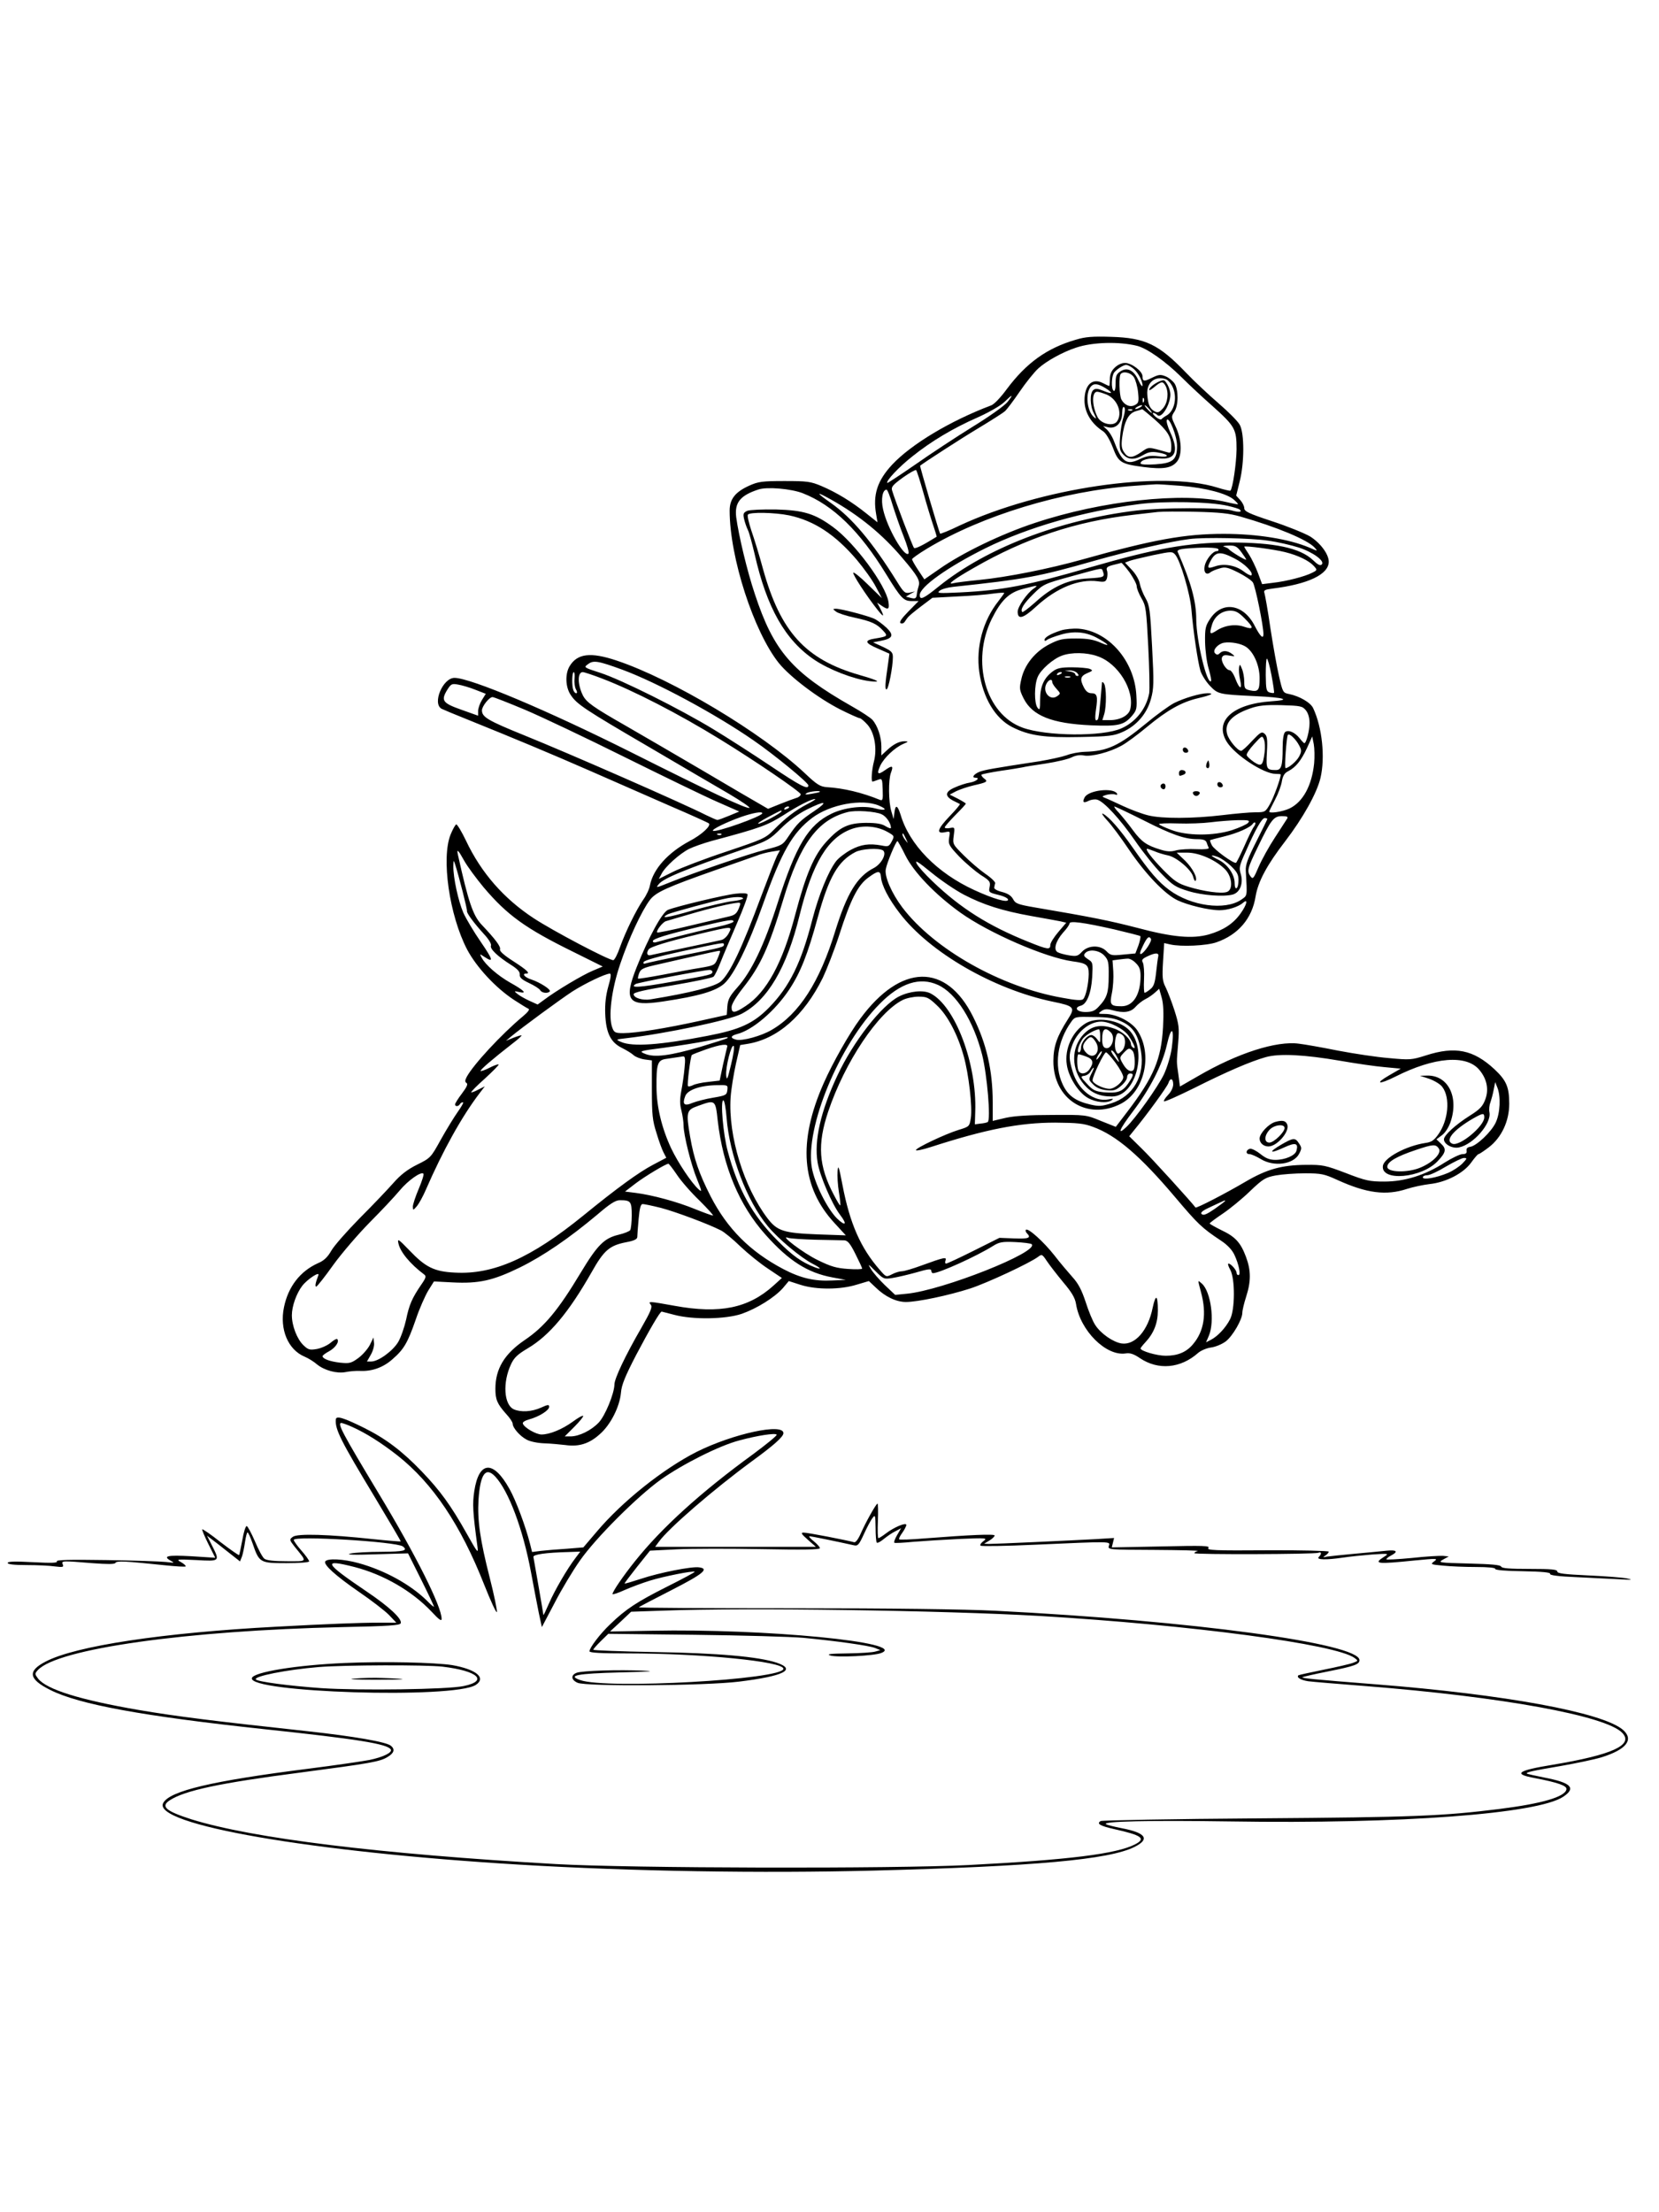 <?xml version="1.0" standalone="no"?>
<!DOCTYPE svg PUBLIC "-//W3C//DTD SVG 20010904//EN"
 "http://www.w3.org/TR/2001/REC-SVG-20010904/DTD/svg10.dtd">
<svg version="1.0" xmlns="http://www.w3.org/2000/svg"
 width="864pt" height="1152pt" viewBox="0 0 864 1152"
 preserveAspectRatio="xMidYMid meet">

<g transform="translate(0,1152) scale(0.1,-0.1)"
fill="#000000" stroke="none">
<path d="M5603 9751 c-152 -44 -259 -122 -361 -259 -30 -41 -65 -78 -80 -83
-212 -80 -416 -202 -516 -309 -77 -83 -101 -157 -83 -258 l7 -42 -59 47 c-75
60 -153 108 -233 142 -57 24 -75 26 -193 26 -116 0 -136 -3 -183 -24 -73 -33
-102 -70 -102 -130 0 -244 126 -632 257 -795 61 -74 204 -182 320 -241 50 -25
95 -45 101 -45 5 0 24 -16 40 -34 37 -42 51 -126 33 -193 -11 -43 -15 -103 -7
-103 3 0 15 4 28 9 22 8 23 7 25 -51 2 -53 0 -59 -15 -53 -93 38 -190 61 -277
66 -34 3 -51 13 -115 74 -223 209 -688 488 -978 585 -137 46 -206 37 -246 -30
-24 -41 -21 -110 7 -150 31 -47 73 -75 407 -270 162 -95 349 -205 415 -243 66
-39 114 -72 108 -74 -16 -6 -209 85 -613 288 -439 220 -840 389 -923 389 -61
0 -117 -134 -67 -161 8 -4 67 -29 130 -54 260 -105 437 -179 645 -270 121 -53
308 -135 415 -182 107 -46 198 -87 202 -91 12 -13 -38 -59 -101 -92 -112 -60
-189 -145 -206 -230 -3 -19 -19 -53 -35 -75 -37 -54 -92 -166 -121 -247 -13
-38 -29 -68 -35 -68 -25 0 -315 153 -414 218 -157 103 -274 237 -353 404 -23
48 -46 86 -51 85 -5 -2 -18 -25 -29 -52 -50 -122 -7 -422 86 -600 49 -92 148
-199 244 -262 35 -23 68 -43 75 -46 8 -3 -2 -17 -27 -38 -114 -95 -261 -254
-295 -318 -9 -18 -9 -25 0 -31 8 -5 1 -21 -24 -54 -20 -26 -36 -52 -36 -57 0
-12 17 -12 25 1 3 6 10 10 16 10 5 0 -7 -22 -27 -50 -19 -27 -59 -92 -88 -144
-52 -94 -53 -96 -124 -131 -52 -26 -86 -53 -124 -96 -29 -33 -107 -115 -174
-182 -66 -67 -133 -143 -148 -169 -20 -35 -39 -53 -70 -66 -93 -42 -155 -122
-177 -229 -24 -115 21 -222 108 -258 19 -8 48 -26 64 -40 38 -31 103 -49 149
-40 19 4 53 7 75 6 62 -3 121 18 169 61 59 51 79 85 121 206 19 57 49 124 65
151 l30 48 96 -5 c138 -7 210 9 350 77 124 61 258 153 406 277 65 56 94 74
116 74 57 0 62 -6 62 -79 0 -36 -4 -71 -8 -77 -4 -6 -31 -17 -61 -24 -74 -18
-109 -52 -197 -198 -117 -195 -189 -281 -291 -350 -106 -72 -153 -150 -153
-254 0 -56 9 -78 56 -131 19 -20 34 -43 34 -51 0 -21 38 -65 73 -83 18 -10 59
-18 92 -19 33 -1 83 -6 110 -9 69 -10 124 7 178 56 56 48 104 142 111 217 3
40 22 86 79 196 67 127 124 226 133 226 1 0 31 -8 66 -17 98 -26 266 -23 350
5 80 28 171 85 215 134 l31 37 62 -20 c83 -26 207 -25 291 1 l64 19 35 -33
c50 -49 108 -76 158 -76 61 0 222 34 334 70 89 29 310 132 354 165 20 15 22
14 46 -22 14 -21 52 -70 85 -110 45 -53 62 -82 67 -114 22 -138 156 -272 258
-257 23 4 43 -3 74 -24 96 -65 213 -54 304 27 14 12 44 25 67 28 23 3 57 17
77 32 36 28 86 114 86 149 0 12 9 50 20 84 26 81 25 137 -1 207 -28 75 -56
105 -128 139 -34 17 -61 32 -61 35 0 3 31 26 68 51 37 25 101 77 142 117 68
65 81 72 134 82 33 6 101 11 152 11 85 0 100 -3 170 -35 152 -69 253 -82 362
-46 31 10 84 21 117 25 86 9 176 56 216 111 18 25 35 45 39 45 4 0 28 16 53
35 67 51 107 137 107 227 0 87 -15 122 -77 180 -110 102 -205 121 -357 72 -76
-24 -84 -24 -192 -14 -63 5 -182 23 -266 39 -84 17 -176 33 -203 36 -117 16
-320 -49 -526 -169 l-94 -54 -8 62 c-10 71 -10 57 -1 167 6 76 4 94 -20 169
-15 46 -36 100 -46 120 -16 31 -18 51 -13 133 l6 96 31 -7 c57 -13 189 -7 241
11 113 39 186 124 204 239 13 78 60 165 154 287 92 120 165 250 184 330 25
107 9 263 -38 363 -13 29 -71 63 -126 74 -31 6 -33 9 -52 93 -11 47 -31 160
-45 251 -13 91 -28 173 -31 182 -5 14 2 18 42 23 186 23 293 74 293 140 0 40
-45 99 -98 132 -30 17 -118 53 -198 79 -121 40 -144 51 -144 68 0 11 -10 30
-21 42 l-21 23 18 73 c25 98 25 250 1 295 -9 18 -59 68 -110 112 -50 43 -127
115 -169 159 -143 149 -213 183 -393 188 -95 3 -133 0 -182 -15z m319 -32 c52
-13 147 -80 230 -162 40 -40 113 -108 162 -151 118 -106 126 -120 126 -226 -1
-73 -20 -203 -32 -215 -2 -2 -33 5 -68 16 -291 91 -925 -3 -1343 -198 -53 -26
-99 -44 -101 -42 -5 7 -107 352 -104 354 23 18 211 140 303 195 66 40 128 79
139 89 10 9 44 54 76 101 32 47 76 102 98 122 43 39 129 86 197 108 87 29 224
32 317 9z m-674 -291 c-14 -19 -94 -76 -182 -130 -87 -54 -221 -142 -299 -197
-78 -54 -144 -97 -146 -96 -9 9 60 83 130 138 97 78 212 147 342 204 58 26
117 60 137 79 44 43 50 43 18 2z m-439 -474 c17 -61 40 -137 51 -169 11 -32
19 -59 18 -60 -69 -43 -112 -65 -118 -58 -7 7 -99 248 -114 299 -6 18 4 29 56
67 35 25 66 42 69 39 4 -4 21 -57 38 -118z m1342 36 c127 -10 242 -41 276 -73
13 -11 22 -22 20 -23 -1 -1 -29 4 -62 12 -226 52 -646 7 -995 -109 -173 -57
-377 -155 -498 -240 l-78 -54 -32 48 c-18 27 -32 52 -32 57 0 4 35 29 78 55
287 173 705 300 1077 327 55 4 107 8 115 8 8 1 67 -3 131 -8z m-1969 -39 c156
-61 296 -197 433 -421 78 -127 91 -140 134 -140 l35 0 -53 -54 c-36 -37 -49
-56 -41 -61 7 -4 16 -1 21 6 5 8 13 19 17 24 4 6 34 31 67 56 l61 46 129 7
c72 3 156 10 188 15 31 4 57 6 57 3 0 -2 -14 -21 -30 -42 -81 -102 -118 -239
-100 -369 19 -135 83 -242 171 -287 89 -45 167 -56 354 -52 152 3 176 6 223
27 71 32 125 94 146 171 15 54 16 83 6 272 -10 193 -13 216 -34 253 -13 22
-26 56 -30 75 -3 20 -21 51 -42 73 l-35 37 23 9 c13 5 69 18 123 30 98 20 100
20 116 2 27 -33 77 -202 84 -286 9 -110 33 -272 47 -319 7 -21 29 -56 49 -77
42 -44 46 -45 234 -54 156 -7 195 -20 85 -27 -200 -14 -298 -103 -231 -211 42
-68 191 -166 254 -167 15 0 27 -1 27 -3 0 -20 -37 -121 -56 -154 -24 -42 -26
-43 -77 -43 -29 0 -106 -7 -172 -15 -151 -18 -314 -19 -385 -1 -30 7 -89 29
-130 48 -41 19 -84 39 -95 43 -18 7 -17 8 8 16 16 4 36 5 44 2 10 -4 14 -2 10
5 -21 32 -148 17 -168 -20 -14 -26 -6 -32 21 -18 12 6 32 9 43 6 35 -8 121
-102 199 -215 40 -58 102 -136 138 -172 58 -60 73 -69 138 -89 74 -23 186 -31
233 -18 37 11 55 58 41 106 -10 32 -8 44 25 116 53 121 85 176 100 176 7 0 13
-2 13 -5 0 -3 -26 -55 -57 -117 -45 -89 -57 -121 -55 -153 8 -138 9 -127 -25
-151 -84 -56 -259 -33 -373 51 -57 42 -102 94 -190 220 -68 97 -123 160 -155
177 -11 6 -2 -9 20 -33 23 -24 74 -93 115 -154 87 -128 186 -231 252 -263 52
-25 163 -52 219 -52 43 0 97 17 122 38 29 26 21 -9 -13 -56 -38 -53 -89 -86
-164 -108 -86 -24 -189 -15 -376 35 -140 36 -232 55 -533 106 -87 15 -99 20
-111 43 -10 18 -27 29 -57 37 -25 6 -43 16 -41 23 1 7 3 17 5 23 1 6 -22 29
-52 49 -30 21 -80 64 -112 96 -57 57 -58 58 -52 102 6 44 6 45 -20 40 -15 -3
-27 -1 -27 3 0 5 25 33 55 64 30 30 55 57 55 60 0 2 -19 14 -42 26 l-42 21 34
18 c19 9 60 23 90 30 71 16 77 20 55 36 -10 8 -16 17 -13 20 4 3 48 12 100 20
51 7 102 16 113 18 11 3 66 12 122 20 57 9 117 23 134 32 20 10 43 14 63 10
40 -8 135 17 195 50 25 13 86 58 135 99 105 87 180 129 265 149 69 16 88 26
50 26 -37 0 -122 -25 -174 -51 -25 -13 -92 -61 -147 -107 -141 -116 -201 -144
-318 -147 -30 -1 -73 -9 -95 -18 -23 -8 -86 -22 -140 -31 -249 -38 -288 -45
-316 -56 -28 -12 -40 -30 -19 -30 26 0 6 -19 -27 -25 -21 -3 -57 -15 -81 -26
-51 -22 -53 -45 -7 -69 17 -8 32 -16 34 -17 2 -2 -21 -30 -52 -62 -65 -68 -73
-94 -27 -85 29 6 29 6 23 -29 -5 -33 -1 -41 53 -98 33 -34 83 -76 111 -95 48
-30 52 -36 47 -63 -6 -27 -4 -29 45 -41 30 -7 51 -18 51 -25 0 -18 -76 4 -176
50 -194 89 -338 236 -384 393 -16 50 -27 54 -32 10 l-4 -33 -12 40 c-15 49
-16 164 -2 201 14 37 7 40 -30 14 -39 -28 -46 -21 -25 24 20 41 74 92 119 112
28 12 28 13 8 14 -29 0 -59 -15 -94 -48 l-28 -26 0 47 c0 50 -20 109 -47 139
-9 10 -57 42 -107 70 -311 177 -407 287 -505 585 -40 119 -84 304 -97 400 -9
76 21 113 116 144 45 15 171 4 232 -20z m467 -62 c14 -44 39 -117 57 -162 18
-45 30 -85 25 -90 -21 -21 -111 134 -132 231 -12 51 -3 102 18 102 5 0 19 -36
32 -81z m-320 29 c146 -82 267 -181 370 -303 82 -96 94 -119 85 -148 -4 -12
-8 -30 -9 -39 -2 -25 -8 -28 -34 -21 l-23 6 23 14 24 13 -27 -6 c-25 -5 -31 0
-67 58 -130 209 -234 331 -344 409 -80 56 -80 63 2 17z m2064 -32 c32 -7 61
-16 64 -20 14 -13 -5 -15 -43 -4 -51 16 -368 15 -499 -1 -399 -49 -778 -195
-1025 -394 -80 -65 -100 -74 -100 -46 0 43 147 147 342 244 223 110 513 193
801 230 132 17 372 12 460 -9z m67 -56 c189 -54 350 -121 387 -162 17 -19 16
-19 -27 0 -106 45 -272 72 -447 72 -202 0 -368 -30 -738 -134 -171 -48 -392
-92 -535 -106 -63 -6 -124 -14 -135 -17 -38 -10 5 22 107 80 269 155 532 242
828 276 52 6 111 13 130 15 19 2 107 3 195 1 126 -3 176 -8 235 -25z m141
-125 c52 -7 125 -24 162 -36 75 -24 138 -71 121 -88 -8 -9 -21 -2 -47 23 -67
63 -200 91 -432 91 -217 0 -387 -31 -730 -130 -323 -94 -453 -119 -675 -130
-112 -5 -123 -5 -106 9 10 8 41 17 70 20 376 40 445 53 736 136 180 51 397
101 495 113 78 10 319 5 406 -8z m-137 -59 c14 -19 26 -37 26 -40 0 -7 -82 43
-90 54 -3 4 -14 10 -25 13 -11 2 -1 5 21 6 36 1 45 -3 68 -33z m228 -1 c69
-17 126 -45 151 -73 18 -20 18 -21 -10 -35 -37 -19 -132 -44 -204 -52 l-56 -7
-22 59 c-12 32 -33 75 -46 95 -14 21 -25 39 -25 41 0 7 157 -14 212 -28z
m-347 15 c3 -5 0 -10 -8 -10 -21 0 -56 -43 -63 -77 -7 -34 9 -51 30 -33 8 6
29 15 48 20 28 9 42 6 96 -21 34 -17 69 -40 77 -52 13 -20 55 -226 55 -269 0
-29 -17 -12 -45 42 -58 115 -170 133 -233 37 -24 -36 -27 -50 -26 -121 1 -45
9 -107 19 -139 9 -32 15 -61 12 -64 -21 -20 -76 209 -77 320 0 96 -27 194 -97
354 -3 8 10 13 39 16 91 8 167 7 173 -3z m84 -48 c52 -26 101 -75 88 -88 -3
-3 -22 6 -41 21 -41 31 -101 42 -147 26 -41 -14 -44 -10 -25 27 26 50 50 53
125 14z m-546 -73 c20 -29 37 -61 37 -72 0 -11 11 -39 25 -63 23 -39 25 -57
35 -250 6 -115 8 -225 5 -244 -15 -80 -70 -150 -145 -183 -97 -44 -393 -41
-515 4 -192 70 -269 344 -160 566 49 98 90 138 165 157 77 20 80 20 52 0 -34
-24 -82 -94 -82 -119 0 -44 29 -36 98 28 105 96 221 143 319 130 35 -5 42 -3
48 16 3 11 4 30 0 40 -5 15 1 21 32 29 21 5 40 10 43 11 3 0 22 -22 43 -50z
m-139 5 c11 -29 6 -31 -76 -36 -104 -5 -186 -42 -276 -124 -35 -31 -65 -54
-68 -51 -12 12 8 45 58 94 52 51 56 53 198 92 172 47 156 45 164 25z m737
-243 c50 -50 50 -62 -1 -45 -45 16 -103 8 -146 -21 -33 -21 -36 -17 -23 28 12
46 51 77 97 77 27 0 43 -9 73 -39z m9 -150 c40 -28 70 -97 70 -163 0 -63 -7
-72 -50 -63 -27 6 -30 11 -30 45 0 21 -5 51 -12 67 -10 25 -12 26 -15 7 -2
-11 0 -39 5 -62 13 -56 -2 -54 -24 3 -9 25 -23 45 -30 45 -19 0 -47 47 -40 66
5 12 14 15 39 10 30 -5 31 -5 13 9 -24 18 -48 19 -64 3 -9 -9 -15 -9 -24 0
-15 15 14 49 46 55 36 6 90 -4 116 -22z m132 -148 c9 -48 15 -89 13 -91 -2 -2
-12 -1 -23 2 -17 6 -19 16 -20 91 0 47 2 85 6 85 4 0 15 -39 24 -87z m-3382
30 c182 -67 489 -233 685 -369 109 -75 285 -220 285 -234 0 -25 -43 -2 -198
102 -91 61 -225 147 -296 190 -176 107 -481 259 -589 294 -87 28 -88 29 -65
45 28 22 52 18 178 -28z m-248 -47 c-2 -18 1 -43 7 -55 7 -11 8 -21 2 -21 -5
0 -12 7 -15 16 -9 23 -7 94 2 94 4 0 6 -15 4 -34z m145 0 c164 -63 397 -183
613 -316 181 -111 420 -274 420 -286 0 -7 -10 -16 -22 -19 -13 -4 -51 -18 -86
-32 l-62 -25 -43 25 c-23 13 -157 91 -297 174 -140 82 -320 187 -400 233 -170
97 -205 122 -224 158 -29 58 -29 122 -1 122 7 0 53 -15 102 -34z m-661 -58
l54 -21 -20 -32 c-11 -18 -20 -44 -20 -57 l0 -25 -87 31 c-99 35 -108 48 -73
105 19 30 24 32 56 26 19 -3 60 -15 90 -27z m258 -104 c85 -36 319 -147 518
-246 200 -99 416 -204 480 -232 l118 -52 -53 -22 c-29 -12 -56 -22 -61 -22 -4
0 -31 12 -60 26 -120 61 -711 320 -946 415 -190 77 -220 95 -220 130 0 21 38
69 55 69 7 0 83 -30 169 -66z m4067 -3 c12 -15 19 -39 19 -66 0 -40 -17 -105
-27 -105 -3 0 -14 12 -25 26 -25 31 -58 45 -75 32 -8 -7 -13 -37 -13 -82 0
-95 -7 -116 -35 -116 -49 0 -52 5 -47 93 4 68 1 85 -12 96 -15 13 -22 8 -65
-37 -26 -29 -52 -52 -57 -52 -18 0 -64 55 -73 87 -16 56 23 100 120 134 43 15
77 19 162 17 101 -3 110 -5 128 -27z m-35 -183 c13 -24 13 -32 0 -57 -13 -25
-55 -61 -71 -61 -7 0 5 160 12 173 7 11 42 -22 59 -55z m-180 -36 c-9 -70 -16
-76 -56 -50 -18 13 -35 28 -37 35 -3 7 15 33 38 58 42 46 43 46 52 23 5 -13 6
-42 3 -66z m258 -57 c-12 -116 -58 -201 -128 -235 -36 -17 -106 -28 -106 -16
0 2 14 30 30 61 17 32 33 75 36 97 5 28 14 43 33 52 40 21 67 55 98 121 l27
60 8 -40 c4 -22 5 -67 2 -100z m-2575 -149 c-2 -2 -22 -6 -44 -10 -29 -5 -36
-4 -25 3 13 10 79 16 69 7z m-64 -63 c-62 -32 -116 -74 -175 -134 -43 -44 -55
-49 -248 -114 -112 -37 -237 -85 -277 -105 l-74 -37 14 26 c18 37 94 105 143
130 22 11 76 30 119 42 255 68 290 81 378 137 71 46 142 82 160 81 6 0 -12
-12 -40 -26z m35 -37 c-72 -48 -89 -65 -134 -132 -30 -45 -34 -47 -121 -69
-87 -22 -376 -121 -499 -171 -70 -28 -72 -29 -55 -8 26 31 129 74 464 190 102
35 115 43 172 100 40 40 89 75 134 98 98 49 117 45 39 -8z m337 29 c48 -20 36
-29 -18 -15 -62 17 -162 5 -228 -27 -121 -58 -185 -164 -281 -465 -70 -220
-136 -357 -209 -439 -41 -46 -50 -63 -53 -100 l-3 -44 -145 -32 c-168 -37
-327 -63 -394 -63 -41 0 -48 3 -57 28 -22 55 -5 197 41 332 45 134 112 277
155 334 31 40 88 66 347 157 95 33 189 66 208 73 19 8 54 17 78 21 l44 7 -15
-28 c-8 -16 -44 -108 -80 -204 -104 -281 -166 -410 -213 -451 -32 -27 -157
-59 -365 -93 -42 -7 -89 7 -89 27 0 9 60 23 203 46 111 19 207 39 213 45 7 6
23 40 37 76 14 36 53 127 86 204 33 76 58 143 54 149 -3 6 -28 7 -62 3 -57 -6
-304 -65 -352 -84 -30 -12 -101 -142 -163 -298 -70 -176 -46 -207 138 -179
188 28 274 54 318 93 51 46 126 200 203 417 96 270 153 369 255 446 93 70 259
101 347 64z m-467 -9 c0 -2 -7 -7 -16 -10 -8 -3 -12 -2 -9 4 6 10 25 14 25 6z
m1844 -67 c150 -76 216 -99 282 -99 31 0 43 -5 48 -17 3 -10 8 -22 11 -28 3
-6 -20 -9 -64 -7 -38 2 -85 -1 -105 -6 -26 -8 -48 -7 -80 3 -74 22 -101 41
-146 102 -23 32 -57 73 -73 91 -17 17 -27 32 -23 32 5 0 72 -32 150 -71z
m-1884 46 c0 -8 -105 -65 -120 -64 -8 0 14 15 50 34 72 38 70 37 70 30z m521
-15 c25 -11 49 -47 49 -71 0 -5 -12 -1 -27 8 -20 13 -47 18 -103 18 -93 -1
-136 -21 -207 -99 -64 -70 -106 -169 -162 -381 -65 -248 -148 -402 -258 -474
-57 -38 -73 -39 -73 -6 0 16 23 54 60 101 91 115 135 212 209 459 87 291 179
416 335 456 41 11 144 4 177 -11z m-621 5 c0 -16 -245 -103 -257 -91 -7 7 71
45 147 72 61 21 110 30 110 19z m2734 -27 c-5 -7 -33 -52 -64 -99 -31 -47 -69
-116 -85 -153 -26 -61 -30 -66 -42 -50 -20 27 -17 41 37 152 69 143 83 162
126 162 26 0 33 -3 28 -12z m-204 -23 c-7 -8 -45 -25 -84 -38 -98 -31 -237
-30 -318 2 -32 12 -60 25 -62 29 -2 4 42 6 97 4 56 -2 134 1 172 6 39 5 101
10 139 11 60 1 67 -1 56 -14z m31 -19 c-7 -8 -29 -53 -50 -101 -21 -47 -41
-87 -44 -88 -13 -5 -116 70 -126 92 -7 13 -10 25 -9 26 2 1 34 10 72 19 71 17
140 48 151 67 4 5 9 8 12 5 3 -3 0 -12 -6 -20z m-1911 -27 c39 -22 39 -22 24
-51 -14 -26 -18 -28 -52 -21 -65 12 -108 6 -162 -23 -29 -16 -63 -42 -76 -59
-41 -54 -90 -176 -123 -302 -58 -227 -119 -351 -227 -461 -81 -82 -152 -114
-319 -146 -247 -48 -391 -58 -450 -32 -30 13 -30 13 30 20 205 24 531 93 596
126 136 70 236 239 303 513 68 275 148 407 274 451 59 20 129 14 182 -15z
m-863 -15 c-3 -3 -12 -4 -19 -1 -8 3 -5 6 6 6 11 1 17 -2 13 -5z m962 -24 c11
-24 11 -24 -3 -6 -9 11 -16 24 -16 30 0 12 5 7 19 -24z m-4 -84 c43 -87 155
-204 286 -298 148 -106 442 -234 584 -254 75 -10 85 -18 85 -67 -1 -51 -15
-116 -29 -130 -8 -8 -39 -6 -108 7 -320 56 -669 253 -834 471 -55 73 -93 160
-86 198 5 32 53 147 61 147 2 0 21 -33 41 -74z m-117 26 c22 -15 -6 -70 -47
-92 -87 -44 -140 -132 -201 -328 -81 -265 -188 -432 -331 -515 -54 -32 -153
-59 -185 -51 -32 8 -30 20 4 29 81 20 199 121 273 233 58 88 95 181 148 375
58 210 105 293 196 340 32 17 121 22 143 9z m1415 -5 c18 -8 48 -17 68 -21 45
-8 124 -75 133 -112 4 -15 9 -24 12 -21 13 13 -14 65 -53 104 l-45 43 55 0
c64 0 154 -41 200 -90 35 -39 39 -105 6 -115 -29 -10 -121 3 -199 27 -56 17
-74 30 -132 88 -61 63 -97 110 -83 110 3 0 20 -6 38 -13z m-3595 -50 c17 -30
62 -91 101 -138 123 -145 217 -213 465 -335 l155 -77 -52 -22 c-51 -21 -191
-104 -254 -152 l-33 -24 -42 19 c-24 11 -52 27 -63 36 -19 16 -19 16 9 10 44
-10 25 9 -47 49 -65 37 -128 92 -148 129 -12 22 -12 22 14 5 49 -32 46 -17
-19 78 -36 52 -77 121 -91 152 -26 60 -53 183 -52 243 1 32 1 33 9 10 21 -66
64 -236 62 -244 -3 -10 37 -64 91 -123 23 -25 37 -49 34 -57 -7 -17 34 -56
105 -101 33 -21 46 -35 45 -50 -2 -15 10 -26 48 -44 28 -13 54 -30 58 -37 8
-15 39 -19 50 -7 9 9 -50 47 -95 62 -35 11 -52 31 -28 31 24 0 5 18 -66 64
-50 32 -73 53 -70 62 5 14 -23 52 -96 129 -45 48 -69 119 -123 363 -8 35 1 27
33 -31z m3993 -27 c31 -30 39 -44 39 -73 0 -20 -4 -39 -10 -42 -6 -4 -10 7
-10 26 0 44 -35 96 -81 120 -47 23 -51 32 -8 17 17 -6 48 -27 70 -48z m-1391
-149 c102 -53 200 -84 350 -111 69 -12 138 -25 154 -28 l29 -7 -41 -48 c-23
-27 -42 -57 -42 -68 0 -26 -14 -24 -113 16 -210 84 -355 176 -500 315 -38 36
-75 77 -83 93 -11 21 7 10 78 -48 50 -41 126 -92 168 -114z m-432 93 c3 -44
40 -115 98 -190 156 -204 489 -396 796 -460 113 -23 119 -30 80 -91 -57 -89
-76 -142 -76 -218 -1 -199 177 -312 351 -223 124 64 168 257 87 381 -30 46
-110 87 -169 87 -37 0 -38 1 -19 15 16 11 29 12 55 5 60 -17 97 -12 122 16 12
14 36 33 52 41 17 8 39 24 51 35 l21 19 13 -46 c9 -32 11 -80 7 -153 -9 -167
-48 -260 -185 -440 l-61 -80 -78 31 c-77 32 -79 32 -253 31 -118 0 -197 -5
-242 -15 l-68 -16 0 97 c0 165 -32 305 -102 445 -140 282 -376 278 -588 -10
-58 -78 -144 -231 -190 -335 -136 -307 -117 -542 57 -730 l58 -63 -145 5
c-178 7 -212 17 -263 84 -123 162 -205 428 -192 629 3 44 16 123 28 177 l22
96 37 6 c157 25 295 146 393 344 20 42 59 141 85 221 60 188 98 262 152 301
50 37 63 38 66 4z m-718 -113 c0 -4 -26 -11 -58 -14 -31 -4 -122 -25 -201 -47
-133 -39 -179 -46 -133 -21 18 9 256 74 312 84 44 8 80 7 80 -2z m-23 -53
c-11 -26 -21 -34 -53 -41 -21 -5 -113 -27 -203 -48 -90 -22 -166 -37 -168 -35
-8 8 28 54 45 59 9 3 65 19 123 36 108 32 219 58 252 60 15 1 16 -2 4 -31z
m-27 -67 c0 -5 -35 -17 -77 -26 -75 -16 -274 -66 -320 -80 -14 -5 -23 -3 -23
4 0 12 65 33 250 77 149 35 170 38 170 25z m1984 -41 c71 -17 132 -32 135 -35
2 -3 -2 -25 -10 -48 l-16 -42 -64 -6 c-59 -6 -66 -4 -86 17 -32 34 -95 33
-128 -2 -21 -23 -29 -25 -67 -19 -24 4 -50 11 -59 16 -24 12 -12 57 27 102 19
20 34 42 34 48 0 15 71 6 234 -31z m-2009 -20 c-8 -16 -25 -32 -38 -35 -12 -3
-96 -21 -187 -40 -91 -19 -173 -37 -182 -39 -18 -4 -23 11 -10 30 10 14 99 41
262 80 177 42 175 42 155 4z m2199 -29 c7 -11 -34 -73 -52 -79 -8 -2 -5 12 10
42 22 46 32 54 42 37z m-2224 -30 c0 -13 -5 -14 -214 -56 -98 -20 -185 -39
-194 -42 -9 -4 -13 -1 -10 7 3 9 75 29 199 56 222 48 219 47 219 35z m-20 -36
c0 -3 -6 -21 -14 -39 -13 -32 -18 -34 -88 -46 -40 -6 -129 -23 -197 -36 -69
-13 -126 -22 -128 -20 -2 2 1 15 6 29 9 22 21 28 103 46 51 12 140 32 198 45
124 28 120 27 120 21z m2001 -21 c21 -23 24 -34 23 -107 0 -86 -9 -114 -52
-159 -20 -22 -35 -28 -69 -28 -45 0 -62 23 -24 33 31 8 54 65 59 148 4 74 4
78 -22 94 -21 14 -24 20 -15 31 19 23 73 17 100 -12z m281 -5 c-2 -8 -7 -45
-11 -83 -6 -54 -12 -73 -30 -87 -13 -11 -26 -19 -30 -19 -3 0 -5 31 -3 69 2
39 -1 78 -6 88 -8 14 -4 20 26 34 41 19 59 18 54 -2z m-117 -34 c19 -18 25
-35 25 -67 0 -97 -38 -158 -99 -158 -58 0 -63 8 -50 70 6 29 9 79 7 111 l-4
58 30 4 c17 2 39 5 49 5 10 1 29 -9 42 -23z m-2205 -45 c0 -15 -6 -17 -213
-53 -168 -30 -221 -33 -186 -11 11 7 349 72 382 73 9 1 17 -4 17 -9z m-542
-77 c-13 -47 -18 -91 -16 -143 4 -99 28 -148 87 -177 24 -12 52 -29 61 -38 10
-9 36 -19 57 -22 l38 -5 0 -151 c0 -132 3 -162 24 -227 12 -41 29 -87 37 -102
l14 -27 -70 -37 c-72 -38 -182 -117 -361 -263 -273 -222 -469 -309 -669 -298
-109 5 -154 28 -238 116 -58 60 -63 63 -57 36 9 -44 61 -107 133 -161 13 -9
11 -18 -15 -55 -47 -69 -62 -103 -78 -181 -9 -40 -27 -92 -41 -116 -28 -47
-103 -102 -141 -102 l-22 0 20 35 c11 19 19 46 17 62 l-3 28 -19 -39 c-11 -21
-38 -52 -60 -68 -37 -27 -46 -29 -95 -24 -53 6 -91 20 -91 34 0 4 16 16 35 26
32 18 54 50 41 63 -3 3 -19 -6 -35 -20 -17 -14 -49 -28 -72 -32 -36 -6 -44 -4
-69 20 -33 32 -60 101 -60 156 0 47 24 114 54 153 27 35 93 78 84 55 -15 -39
-19 -59 -11 -59 4 0 44 50 88 112 44 61 130 161 190 222 61 61 131 136 156
166 44 53 112 101 124 88 4 -3 -7 -38 -24 -78 -17 -40 -31 -82 -31 -94 1 -20
1 -20 22 4 11 14 32 52 46 85 87 200 186 380 281 504 l26 34 -34 -17 c-18 -10
-35 -16 -37 -14 -2 2 30 35 72 72 41 38 73 70 71 73 -3 2 -24 -5 -47 -17 -23
-12 -44 -19 -47 -17 -4 5 61 61 165 142 28 21 50 41 48 43 -2 2 -21 -4 -42
-12 l-39 -16 25 21 c59 49 257 194 321 236 66 42 170 92 195 93 8 0 5 -23 -8
-67z m1717 8 c95 -43 185 -187 230 -364 26 -104 46 -339 29 -350 -5 -3 -22 -7
-38 -8 l-29 -4 2 66 c9 249 -104 550 -233 616 -37 19 -108 12 -164 -16 -91
-46 -239 -236 -321 -412 -87 -185 -122 -339 -103 -452 11 -69 75 -218 117
-273 39 -51 29 -62 -16 -19 -51 51 -116 181 -131 264 -36 209 143 641 353 853
108 110 210 142 304 99z m-6 -106 c56 -52 109 -153 140 -265 26 -92 46 -265
37 -322 -7 -44 -8 -45 -64 -62 -71 -22 -222 -94 -222 -105 0 -5 35 2 78 16
285 92 461 127 647 127 117 -1 149 -4 197 -22 122 -44 247 -152 427 -365 120
-142 141 -162 239 -227 35 -23 59 -49 71 -75 23 -49 34 -105 21 -105 -6 0 -10
5 -10 12 0 14 -30 48 -42 48 -5 0 -1 -15 9 -32 26 -48 25 -209 -1 -258 -23
-45 -64 -88 -98 -106 l-27 -14 15 35 c31 75 10 228 -36 270 -24 21 -23 24 -5
-45 30 -111 16 -202 -42 -270 -34 -41 -79 -60 -142 -60 -47 0 -131 25 -131 38
0 3 11 17 24 31 45 48 66 101 66 167 0 82 -11 88 -27 14 -24 -119 -92 -196
-162 -186 -44 7 -108 51 -137 96 -13 19 -35 73 -50 120 -21 63 -38 96 -69 130
-22 25 -65 75 -94 113 -56 71 -137 144 -148 133 -4 -3 -1 -12 5 -18 24 -24 10
-30 -65 -27 l-78 3 -134 -67 c-74 -37 -138 -67 -144 -67 -5 0 -6 7 -3 16 8 20
-7 17 -122 -25 -46 -17 -93 -31 -105 -31 -12 0 -35 -7 -52 -16 -30 -15 -30
-15 -63 23 -100 114 -156 242 -194 440 -19 99 -23 111 -26 74 -2 -23 1 -73 7
-109 6 -36 9 -67 7 -69 -2 -2 -17 23 -33 54 -80 151 -87 264 -30 434 87 259
261 519 389 582 18 9 55 17 81 17 43 0 53 -4 96 -45z m963 -85 c59 -27 86 -70
100 -153 22 -128 -40 -237 -156 -273 -48 -15 -63 -16 -107 -6 -78 18 -118 47
-145 106 -45 97 -28 223 45 325 19 27 22 27 118 25 79 -1 107 -6 145 -24z
m261 -134 c-6 -44 -24 -103 -41 -140 -31 -65 -149 -231 -196 -275 -51 -48 -36
-11 34 81 89 117 154 244 177 347 23 102 40 92 26 -13z m-2315 48 c-4 -3 -66
-23 -139 -45 -160 -47 -240 -57 -289 -37 -34 14 -33 15 99 32 73 10 175 26
225 36 105 21 111 22 104 14z m-1 -46 c-2 -7 -12 -50 -22 -94 l-17 -81 -60 -7
c-32 -3 -68 -11 -79 -17 -12 -6 -23 -8 -26 -5 -6 5 13 155 20 162 3 3 36 16
73 29 77 27 119 32 111 13z m20 -93 c-18 -76 -22 -84 -25 -55 -4 42 27 165 39
153 5 -5 -2 -49 -14 -98z m3173 21 c80 -14 183 -29 230 -33 l85 -8 -59 -34
c-80 -46 -56 -51 32 -7 202 102 369 115 436 35 40 -47 51 -103 31 -155 -13
-35 -28 -51 -79 -83 -76 -48 -136 -103 -136 -124 0 -26 45 -50 79 -42 75 16
169 125 158 182 -3 15 -1 38 5 52 5 15 13 44 17 66 l8 40 11 -28 c19 -46 15
-135 -9 -184 -23 -48 -99 -120 -132 -125 -15 -2 -21 -9 -19 -20 2 -13 -4 -18
-21 -18 -13 0 -55 -20 -93 -44 -102 -66 -209 -99 -314 -99 -76 0 -97 4 -200
44 -108 41 -121 44 -210 43 -126 -1 -203 -23 -314 -88 -100 -59 -256 -140
-260 -134 -15 22 -230 259 -280 307 l-65 64 25 31 c67 81 173 227 179 246 9
29 25 25 25 -7 0 -16 -11 -39 -27 -55 -14 -15 -24 -30 -21 -33 3 -4 74 28 157
69 167 84 294 139 373 161 71 20 202 13 388 -19z m-3415 -38 c-3 -35 -11 -89
-17 -120 -8 -42 -8 -69 1 -102 6 -25 11 -59 11 -77 0 -48 39 -205 71 -282 25
-62 26 -67 7 -50 -36 32 -107 138 -143 214 -48 103 -76 216 -76 319 -1 117 6
138 45 145 52 8 80 12 94 14 10 1 12 -14 7 -61z m223 -115 c-3 -25 -8 -28 -73
-39 -38 -6 -87 -19 -108 -27 -44 -19 -55 -8 -38 36 13 32 79 55 164 56 58 1
58 1 55 -26z m-4 -143 c15 -195 105 -433 215 -566 55 -66 171 -163 233 -195
43 -22 51 -33 13 -19 -70 27 -118 61 -195 139 -131 131 -207 268 -260 466 -24
88 -39 265 -23 265 6 0 13 -41 17 -90z m-46 -17 c28 -239 112 -440 249 -593
121 -136 219 -198 348 -222 l70 -13 -70 -3 c-93 -5 -165 12 -255 59 -173 91
-292 210 -379 379 -60 118 -87 195 -107 311 -22 129 -19 139 41 160 91 33 91
33 103 -78z m3992 18 c0 -45 -128 -152 -166 -137 -41 16 5 72 107 131 53 30
59 30 59 6z m-114 -240 c-16 -16 -49 -38 -75 -49 -59 -25 -131 -38 -131 -23 0
6 10 11 23 11 13 0 56 20 97 45 41 24 84 45 94 45 18 0 17 -3 -8 -29z m-4091
-58 c21 -32 74 -93 118 -135 43 -43 75 -78 70 -78 -5 0 -47 15 -94 34 -95 39
-223 73 -308 84 l-56 7 56 43 c52 39 156 101 170 102 3 0 23 -26 44 -57z
m2855 -137 c0 -2 -25 -21 -55 -42 -41 -28 -58 -35 -67 -26 -8 8 6 19 53 40 75
35 69 33 69 28z m-2938 -36 c76 -20 245 -83 312 -117 17 -8 63 -46 101 -83 39
-37 103 -89 144 -116 l73 -49 -44 -40 c-130 -117 -279 -148 -514 -105 -134 24
-140 25 -125 6 10 -12 0 -35 -49 -121 -83 -143 -140 -264 -140 -294 -1 -48
-48 -163 -82 -199 -39 -41 -101 -71 -145 -72 l-32 0 51 51 c27 27 48 53 45 56
-4 3 -28 -11 -55 -31 -54 -39 -119 -66 -162 -66 -28 0 -91 36 -97 57 -3 7 12
16 34 22 51 14 103 47 103 65 0 13 -7 12 -42 -4 -49 -22 -105 -25 -142 -9 -52
24 -59 140 -15 234 16 35 34 52 88 84 113 67 213 187 332 396 64 114 93 139
179 156 43 8 59 16 59 28 0 9 3 51 7 94 5 57 11 77 21 77 8 0 51 -9 95 -20z
m808 -166 c69 -1 135 -3 147 -3 18 -1 31 -17 58 -71 19 -38 35 -72 35 -76 0
-4 -33 -5 -73 -2 -60 4 -89 12 -158 46 -75 36 -205 135 -154 116 11 -4 76 -8
145 -10z m1123 -23 c41 -40 -464 -240 -650 -258 l-61 -6 -54 51 c-29 28 -61
65 -72 83 -18 30 -16 29 24 -11 41 -41 44 -42 88 -35 25 4 81 17 124 29 61 18
78 20 78 9 0 -7 4 -13 9 -13 32 0 227 88 313 142 32 20 48 23 115 20 43 -2 81
-7 86 -11z"/>
<path d="M5805 9605 c-17 -16 -25 -35 -25 -60 0 -19 -2 -35 -3 -35 -2 0 -18 7
-35 16 -54 27 -94 -11 -94 -91 0 -62 35 -121 97 -161 14 -9 34 -42 50 -83 30
-80 42 -87 161 -103 103 -13 147 -6 175 30 27 35 23 117 -10 184 -21 45 -22
48 -5 74 22 33 22 115 1 147 -9 13 -29 30 -46 37 -27 11 -36 10 -71 -7 -42
-21 -50 -20 -50 8 0 26 -57 69 -91 69 -18 0 -39 -10 -54 -25z m93 -1 c25 -17
52 -65 52 -91 0 -10 -9 1 -20 24 -24 55 -59 73 -95 49 -21 -14 -25 -24 -25
-62 0 -28 -4 -43 -10 -39 -14 9 -12 77 3 96 14 17 47 38 62 39 6 0 21 -7 33
-16z m7 -48 c9 -14 19 -49 22 -79 5 -49 3 -56 -16 -66 -25 -14 -55 -1 -71 29
-11 21 -14 123 -3 133 15 16 53 6 68 -17z m170 -12 c8 -4 22 -19 30 -35 28
-54 13 -129 -30 -153 -11 -6 -23 -15 -26 -19 -3 -4 -17 1 -30 12 -13 11 -19
20 -13 21 5 0 15 -5 22 -12 15 -15 48 24 62 74 8 29 7 45 -4 73 -8 19 -20 35
-26 35 -20 0 -68 -29 -74 -46 -4 -10 4 -7 25 10 37 31 45 32 59 7 18 -34 12
-88 -13 -117 -20 -22 -27 -25 -44 -16 -25 14 -34 35 -38 87 -5 64 42 101 100
79z m-318 -45 c43 -27 37 -34 -11 -14 -29 12 -41 13 -52 4 -19 -16 -18 -83 3
-122 14 -29 14 -31 0 -19 -36 31 -46 123 -16 159 16 18 36 16 76 -8z m7 -34
c56 -24 84 -97 53 -140 -20 -27 -82 -13 -101 23 -30 60 -31 132 -2 132 8 0 30
-7 50 -15z m193 -37 c-3 -8 -6 -5 -6 6 -1 11 2 17 5 13 3 -3 4 -12 1 -19z
m-106 -81 c-8 -23 -16 -71 -18 -107 -4 -56 -1 -68 17 -87 26 -28 59 -29 103
-3 27 16 44 19 76 14 62 -10 65 -28 3 -20 -40 5 -59 2 -94 -14 -72 -35 -95
-18 -139 99 -7 18 -22 42 -33 53 l-21 19 26 -6 c40 -10 73 23 73 73 1 26 4 37
11 31 6 -6 4 -25 -4 -52z m89 53 c-8 -5 -19 -10 -25 -10 -5 0 -3 5 5 10 8 5
20 10 25 10 6 0 3 -5 -5 -10z m45 -10 c10 -11 16 -20 13 -20 -3 0 -13 9 -23
20 -10 11 -16 20 -13 20 3 0 13 -9 23 -20z m-88 -6 c-3 -3 -12 -4 -19 -1 -8 3
-5 6 6 6 11 1 17 -2 13 -5z m114 -46 c69 -61 89 -92 89 -143 0 -30 -3 -35 -17
-31 -107 30 -98 30 -139 2 -48 -33 -69 -33 -90 -1 -13 19 -15 37 -10 76 11 83
32 125 69 137 18 5 33 10 35 11 2 1 30 -23 63 -51z m119 -139 c0 -73 -20 -91
-113 -97 -47 -3 -77 -1 -77 5 0 18 45 30 96 26 86 -9 105 36 59 135 -14 30
-22 59 -18 65 12 19 53 -85 53 -134z"/>
<path d="M3892 8860 c-20 -9 -23 -15 -17 -42 4 -18 13 -44 20 -58 7 -14 22
-70 35 -125 63 -280 160 -450 313 -552 75 -50 200 -99 285 -110 67 -8 49 3
-52 32 -281 81 -411 224 -502 551 -19 71 -47 161 -61 201 -13 40 -22 77 -18
83 9 14 138 12 216 -4 129 -28 238 -99 350 -230 38 -45 83 -108 100 -141 l32
-60 -71 69 c-39 39 -74 67 -78 64 -6 -7 70 -123 125 -192 34 -43 39 -41 15 6
l-16 30 23 -16 c35 -24 42 -20 36 20 -14 88 -176 307 -288 389 -95 70 -153 88
-299 92 -69 1 -135 -2 -148 -7z"/>
<path d="M4354 8335 c10 -8 53 -22 95 -31 88 -19 117 -32 150 -68 26 -28 25
-30 -41 -41 -58 -9 -55 -23 13 -52 l61 -27 -6 -45 c-17 -114 -18 -141 -9 -141
10 0 33 116 33 168 0 25 -7 32 -51 53 l-52 24 41 8 c62 12 69 29 30 67 -18 17
-45 37 -59 45 -29 16 -178 55 -206 55 -17 -1 -17 -1 1 -15z"/>
<path d="M6160 7616 c0 -9 7 -16 16 -16 9 0 14 5 12 12 -6 18 -28 21 -28 4z"/>
<path d="M6285 7547 c-4 -10 -5 -21 -1 -24 10 -10 18 4 13 24 -4 17 -4 17 -12
0z"/>
<path d="M6140 7495 c0 -17 2 -18 24 -9 18 7 12 24 -10 24 -8 0 -14 -7 -14
-15z"/>
<path d="M6340 7436 c0 -9 7 -16 16 -16 9 0 14 5 12 12 -6 18 -28 21 -28 4z"/>
<path d="M6047 7434 c-8 -8 1 -24 14 -24 5 0 9 7 9 15 0 15 -12 20 -23 9z"/>
<path d="M6213 7388 c2 -7 10 -13 17 -13 7 0 15 6 18 13 2 7 -5 12 -18 12 -13
0 -20 -5 -17 -12z"/>
<path d="M5525 8237 c-55 -18 -85 -36 -85 -49 0 -7 4 -7 13 0 6 5 39 18 71 27
68 20 127 15 184 -14 62 -33 82 -53 27 -29 -38 17 -69 23 -131 23 -70 0 -88
-4 -139 -30 -74 -38 -130 -107 -146 -182 -11 -47 -10 -56 12 -100 45 -90 147
-131 351 -140 143 -6 172 1 214 50 24 29 26 37 22 107 -10 179 -145 333 -300
346 -29 2 -71 -2 -93 -9z m190 -134 c108 -36 196 -179 171 -277 -8 -32 -53
-56 -105 -56 l-40 0 10 32 c12 43 11 139 -1 158 -5 8 -10 11 -11 5 -12 -149
-17 -186 -22 -192 -14 -13 -16 4 -9 53 10 67 6 84 -23 84 -17 0 -29 9 -40 30
-22 43 -19 59 18 75 29 12 30 14 12 22 -11 4 -52 8 -92 8 -57 0 -77 -4 -100
-21 -46 -34 -66 -78 -66 -146 0 -54 -2 -59 -14 -43 -17 24 -17 116 1 159 16
39 80 95 127 112 49 18 128 17 184 -3z m-105 -88 c9 -10 9 -15 1 -15 -6 0 -11
4 -11 9 0 5 -12 12 -27 14 l-28 4 26 2 c15 0 32 -6 39 -14z m-80 1 c0 -2 -7
-7 -16 -10 -8 -3 -12 -2 -9 4 6 10 25 14 25 6z m43 -23 c-7 -2 -19 -2 -25 0
-7 3 -2 5 12 5 14 0 19 -2 13 -5z m-93 -25 c0 -6 10 -22 23 -36 21 -23 21 -24
3 -37 -37 -27 -79 22 -56 65 12 22 30 27 30 8z"/>
<path d="M5654 6191 c-69 -42 -111 -133 -98 -216 9 -64 61 -145 109 -172 42
-24 100 -30 125 -12 11 8 7 9 -17 4 -76 -15 -159 50 -187 146 -19 63 -20 85
-4 130 24 74 91 129 153 129 44 0 118 -38 142 -73 28 -41 41 -73 25 -63 -7 4
-12 12 -12 18 0 27 -44 68 -91 83 -67 23 -114 13 -156 -31 -66 -71 -65 -183 3
-262 37 -43 80 -62 145 -62 130 0 190 257 83 352 -55 49 -164 63 -220 29z m76
-68 c0 -37 0 -37 -16 -15 -8 12 -22 22 -30 22 -22 0 -54 -38 -54 -65 0 -14 -5
-25 -11 -25 -12 0 -3 35 18 68 13 20 63 50 86 52 4 0 7 -17 7 -37z m55 21 c27
-28 3 -93 -29 -81 -11 4 -16 19 -16 45 0 54 15 66 45 36z m63 -16 c18 -18 14
-63 -7 -82 -18 -17 -20 -17 -29 1 -12 24 -3 93 12 93 7 0 17 -5 24 -12z m-142
-33 c30 -47 -6 -96 -45 -61 -25 23 -27 43 -4 68 21 24 29 23 49 -7z m192 -47
c14 -14 16 -94 3 -102 -16 -10 -35 3 -54 36 -17 30 -17 31 4 54 26 27 30 29
47 12z m-172 -30 c-9 -12 -16 -19 -16 -15 0 11 24 47 28 42 2 -2 -3 -14 -12
-27z m89 2 c9 -16 14 -30 12 -30 -2 0 -13 14 -25 30 -13 17 -18 30 -13 30 6 0
17 -13 26 -30z m-5 -35 c22 -30 40 -63 40 -74 0 -23 -44 -61 -72 -61 -32 0
-88 28 -88 44 0 23 60 146 70 146 5 0 28 -25 50 -55z m-153 33 c36 -13 41 -32
17 -66 -18 -26 -49 -29 -58 -6 -8 21 -8 84 1 84 4 0 22 -5 40 -12z m27 -89
c-15 -31 -15 -32 9 -56 16 -17 40 -27 69 -30 37 -4 49 -1 76 22 18 15 32 35
32 46 0 10 7 19 15 19 21 0 19 -10 -10 -53 -29 -42 -55 -51 -127 -45 -44 5
-57 11 -87 44 -35 37 -35 39 -13 42 12 2 27 12 32 23 6 10 13 19 16 19 2 0 -3
-14 -12 -31z"/>
<path d="M7444 5902 c27 -10 58 -28 68 -43 42 -56 31 -174 -22 -247 -22 -31
-36 -40 -67 -44 -99 -15 -216 -77 -221 -120 -10 -82 202 -63 285 25 44 46 47
64 18 91 l-24 23 28 21 c17 12 35 40 45 68 45 131 -12 245 -121 243 l-38 -1
49 -16z m50 -364 c14 -24 -30 -70 -96 -98 -66 -28 -173 -26 -173 4 0 26 48 54
150 88 89 30 103 31 119 6z"/>
<path d="M6643 5678 c-35 -9 -83 -60 -83 -87 0 -23 20 -41 46 -41 45 0 112 78
98 114 -8 20 -24 24 -61 14z m47 -32 c0 -22 -56 -76 -79 -76 -28 0 -28 36 1
67 24 26 78 32 78 9z"/>
<path d="M6672 5559 c-68 -40 -60 -49 14 -15 60 28 77 24 66 -16 -6 -25 -59
-48 -110 -48 -29 0 -50 8 -77 30 -21 17 -45 29 -54 28 -22 -4 -26 -28 -4 -28
10 0 36 -12 58 -25 69 -43 172 -29 201 27 14 27 14 32 -1 54 -20 31 -29 30
-93 -7z"/>
<path d="M1749 4129 c-5 -52 25 -111 205 -409 74 -123 134 -225 133 -227 -2
-1 -66 4 -143 12 -233 25 -396 30 -419 12 -19 -14 -18 -16 10 -52 66 -82 70
-75 -42 -75 -64 0 -105 4 -116 13 -9 6 -31 47 -49 90 -19 44 -38 79 -43 80 -6
1 -16 -32 -23 -73 -8 -41 -15 -77 -17 -78 -2 -2 -45 28 -96 67 -50 40 -94 70
-96 67 -2 -2 12 -36 32 -76 l36 -72 -125 8 c-126 7 -152 1 -104 -25 19 -10 15
-10 -27 -5 -27 3 -168 8 -313 10 -195 3 -262 1 -256 -7 5 -8 -28 -9 -125 -4
-94 5 -131 4 -131 -4 0 -7 33 -11 99 -11 54 0 120 -3 146 -7 42 -5 48 -4 42
10 -8 20 -6 20 153 7 80 -6 116 -6 121 1 7 12 47 10 257 -12 57 -6 106 -9 109
-6 2 3 -8 13 -24 22 -27 15 -24 16 80 11 123 -7 123 -7 81 76 l-26 51 25 -19
c14 -10 53 -41 86 -67 l61 -48 10 25 c5 14 12 48 16 76 4 27 10 50 13 50 4 0
15 -25 26 -56 35 -102 38 -104 176 -104 67 0 119 4 119 9 0 6 -18 31 -40 56
-22 25 -40 50 -40 56 0 23 535 -9 568 -34 28 -22 6 -27 -110 -28 -68 0 -141
-4 -163 -9 -27 -6 16 -8 130 -4 l170 5 68 -136 c37 -74 67 -138 67 -141 0 -4
-17 10 -37 31 -86 84 -218 157 -355 195 -79 22 -163 26 -174 9 -10 -17 53 -74
176 -159 63 -43 133 -97 155 -119 l39 -41 -89 0 c-105 0 -275 -7 -535 -21
-589 -31 -1048 -100 -1203 -182 -95 -49 -88 -91 24 -147 150 -76 484 -137
1119 -205 479 -51 637 -76 655 -105 10 -16 -39 -40 -111 -55 -38 -7 -179 -28
-314 -45 -507 -64 -726 -116 -760 -179 -60 -112 771 -256 1855 -321 584 -35
1263 -46 1845 -31 841 22 1226 57 1358 123 83 41 60 74 -68 98 -36 7 -71 16
-79 20 -29 16 229 21 647 15 886 -14 1601 39 1734 129 68 46 40 73 -102 100
-46 9 -85 18 -88 20 -6 7 25 14 178 40 80 14 175 34 211 45 131 41 170 93 110
144 -108 90 -612 183 -1286 236 -332 26 -388 32 -382 37 2 2 62 16 133 30 140
28 164 37 164 59 0 87 -869 205 -1895 257 -158 8 -547 13 -1057 13 -443 0
-804 2 -801 5 2 3 79 43 171 90 164 84 197 111 143 118 -38 6 -208 -28 -301
-59 -46 -15 -86 -27 -87 -25 -2 1 28 40 65 87 l67 84 140 7 c77 4 276 4 443 1
212 -4 302 -3 302 5 0 6 -15 22 -32 36 -18 14 -28 26 -22 26 10 0 141 -27 231
-47 20 -5 27 3 52 58 16 35 36 73 45 84 14 19 15 15 16 -51 0 -39 3 -74 6 -77
4 -4 20 5 37 19 16 13 43 32 60 40 l30 16 -21 -36 c-11 -19 -18 -37 -14 -40 4
-2 48 0 97 5 50 4 158 11 240 15 143 6 149 5 127 -11 -13 -10 -20 -20 -15 -24
4 -4 132 -2 283 5 403 18 393 18 385 -6 -6 -20 -2 -20 237 -21 134 -1 235 -3
226 -6 -10 -2 -18 -8 -18 -11 0 -8 625 -6 646 2 17 7 18 -6 2 -22 -15 -15 39
-16 127 -3 33 5 101 12 150 16 89 6 90 5 63 -12 -58 -37 -37 -39 160 -19 115
11 122 11 102 -4 -22 -16 -20 -17 46 -23 38 -4 115 -7 171 -7 63 0 102 -4 100
-10 -1 -6 54 -11 144 -12 101 -2 145 -6 142 -14 -3 -7 42 -13 139 -17 79 -4
179 -9 223 -11 64 -4 72 -3 40 4 -22 5 -113 12 -202 16 -126 6 -163 10 -163
21 0 10 -30 13 -144 13 -104 0 -145 3 -148 12 -3 9 -52 13 -168 16 -158 4
-163 5 -134 21 l29 16 -30 3 c-16 1 -90 -3 -162 -11 -73 -7 -133 -10 -133 -7
0 4 11 13 25 20 38 20 30 30 -22 25 -27 -3 -102 -10 -168 -16 -66 -6 -131 -13
-145 -15 -21 -5 -23 -4 -7 6 9 6 17 15 17 20 0 4 -143 8 -319 7 -273 -2 -318
0 -308 12 10 12 -25 13 -245 8 l-258 -5 6 24 6 25 -98 -6 c-127 -7 -521 -25
-554 -25 l-25 1 28 17 c15 9 27 21 27 26 0 9 -131 3 -363 -15 -71 -6 -131 -8
-134 -5 -3 3 4 18 16 34 12 17 21 35 21 41 0 15 -64 -12 -106 -44 -18 -14 -36
-25 -39 -25 -4 0 -5 41 -3 90 2 50 1 90 -2 90 -7 0 -61 -96 -87 -155 -13 -30
-27 -49 -35 -46 -41 11 -246 51 -263 50 -16 0 -12 -7 22 -37 l42 -37 -418 0
-419 0 19 26 c50 70 284 272 484 419 114 83 165 128 165 147 0 54 -262 -3
-451 -97 -174 -88 -389 -259 -522 -417 l-69 -81 -86 -7 c-48 -3 -108 -8 -134
-11 l-47 -6 -11 44 c-23 90 -73 225 -107 285 -84 151 -159 146 -183 -12 -10
-67 -8 -107 16 -285 6 -43 3 -40 -56 65 -82 146 -138 223 -234 323 -103 107
-188 171 -301 227 -105 52 -144 64 -146 44z m86 -40 c71 -32 149 -81 236 -149
183 -145 328 -360 451 -673 35 -88 64 -151 66 -141 1 11 -15 90 -37 176 -51
200 -65 299 -59 407 9 135 37 175 87 122 70 -75 144 -272 186 -496 14 -77 33
-173 41 -214 l16 -74 67 127 c36 70 95 168 131 219 83 119 299 334 420 421
114 81 306 178 410 205 96 26 189 40 195 30 3 -4 -52 -49 -122 -101 -275 -200
-477 -384 -616 -558 -61 -76 -117 -158 -117 -171 0 -4 28 5 63 21 34 15 93 37
132 49 71 22 227 53 233 46 2 -2 -63 -37 -145 -78 -155 -78 -215 -117 -296
-196 -51 -48 -107 -122 -107 -140 0 -8 64 -11 198 -11 387 0 812 -42 812 -80
0 -56 -923 -108 -1058 -59 -69 24 -18 34 206 40 160 4 192 6 122 9 -126 6
-319 0 -347 -11 -31 -12 -29 -37 5 -52 45 -20 661 -16 841 6 234 29 302 63
195 99 -95 31 -305 50 -636 55 -175 3 -318 9 -318 12 0 4 18 24 39 45 l39 38
449 -5 c246 -3 502 -10 568 -16 168 -16 341 -40 373 -53 l27 -11 -25 -7 c-14
-5 -79 -9 -145 -10 -93 -1 -113 -4 -90 -11 34 -11 226 -2 264 13 146 55 -602
128 -1197 116 l-215 -4 55 51 55 52 174 6 c426 16 1449 1 1954 -28 788 -47
1543 -147 1640 -219 19 -14 19 -15 -8 -25 -15 -6 -84 -22 -154 -36 -69 -14
-128 -27 -131 -29 -11 -11 12 -25 51 -31 23 -3 157 -14 297 -25 713 -56 1255
-155 1339 -244 60 -63 -52 -114 -363 -166 -184 -30 -208 -48 -94 -69 120 -23
170 -40 166 -59 -7 -39 -126 -74 -348 -102 -297 -37 -440 -43 -1255 -49 -445
-3 -816 -10 -823 -14 -22 -14 -4 -25 71 -42 144 -32 167 -49 109 -79 -96 -50
-344 -81 -867 -108 -389 -20 -1765 -17 -2150 5 -925 53 -1580 134 -1898 233
-134 43 -162 67 -113 99 78 51 259 90 684 145 363 48 411 56 451 81 34 20 39
40 17 58 -24 20 -190 49 -436 76 -489 53 -681 77 -875 110 -309 53 -481 107
-526 163 -18 24 -19 26 -2 45 101 111 775 206 1586 224 244 5 300 9 304 20 9
22 -61 87 -177 165 -223 151 -233 171 -64 128 151 -39 299 -124 402 -233 39
-42 52 -51 52 -37 0 64 -133 330 -326 650 -192 319 -219 370 -196 370 5 0 31
-9 57 -21z m1163 -681 c-44 -57 -110 -171 -139 -238 -16 -36 -28 -63 -29 -60
0 6 -48 281 -52 302 -3 13 63 23 186 26 l58 2 -24 -32z"/>
<path d="M1795 2860 c-253 -11 -472 -47 -483 -78 -25 -76 1052 -110 1166 -36
56 37 2 81 -123 103 -89 14 -356 20 -560 11z m510 -19 c184 -22 240 -74 110
-101 -83 -18 -543 -24 -741 -11 -168 12 -329 33 -341 45 -17 16 158 51 327 65
138 11 556 12 645 2z"/>
<path d="M1845 2779 c-41 -3 4 -6 110 -6 175 0 188 4 35 9 -41 2 -106 0 -145
-3z"/>
</g>
</svg>
